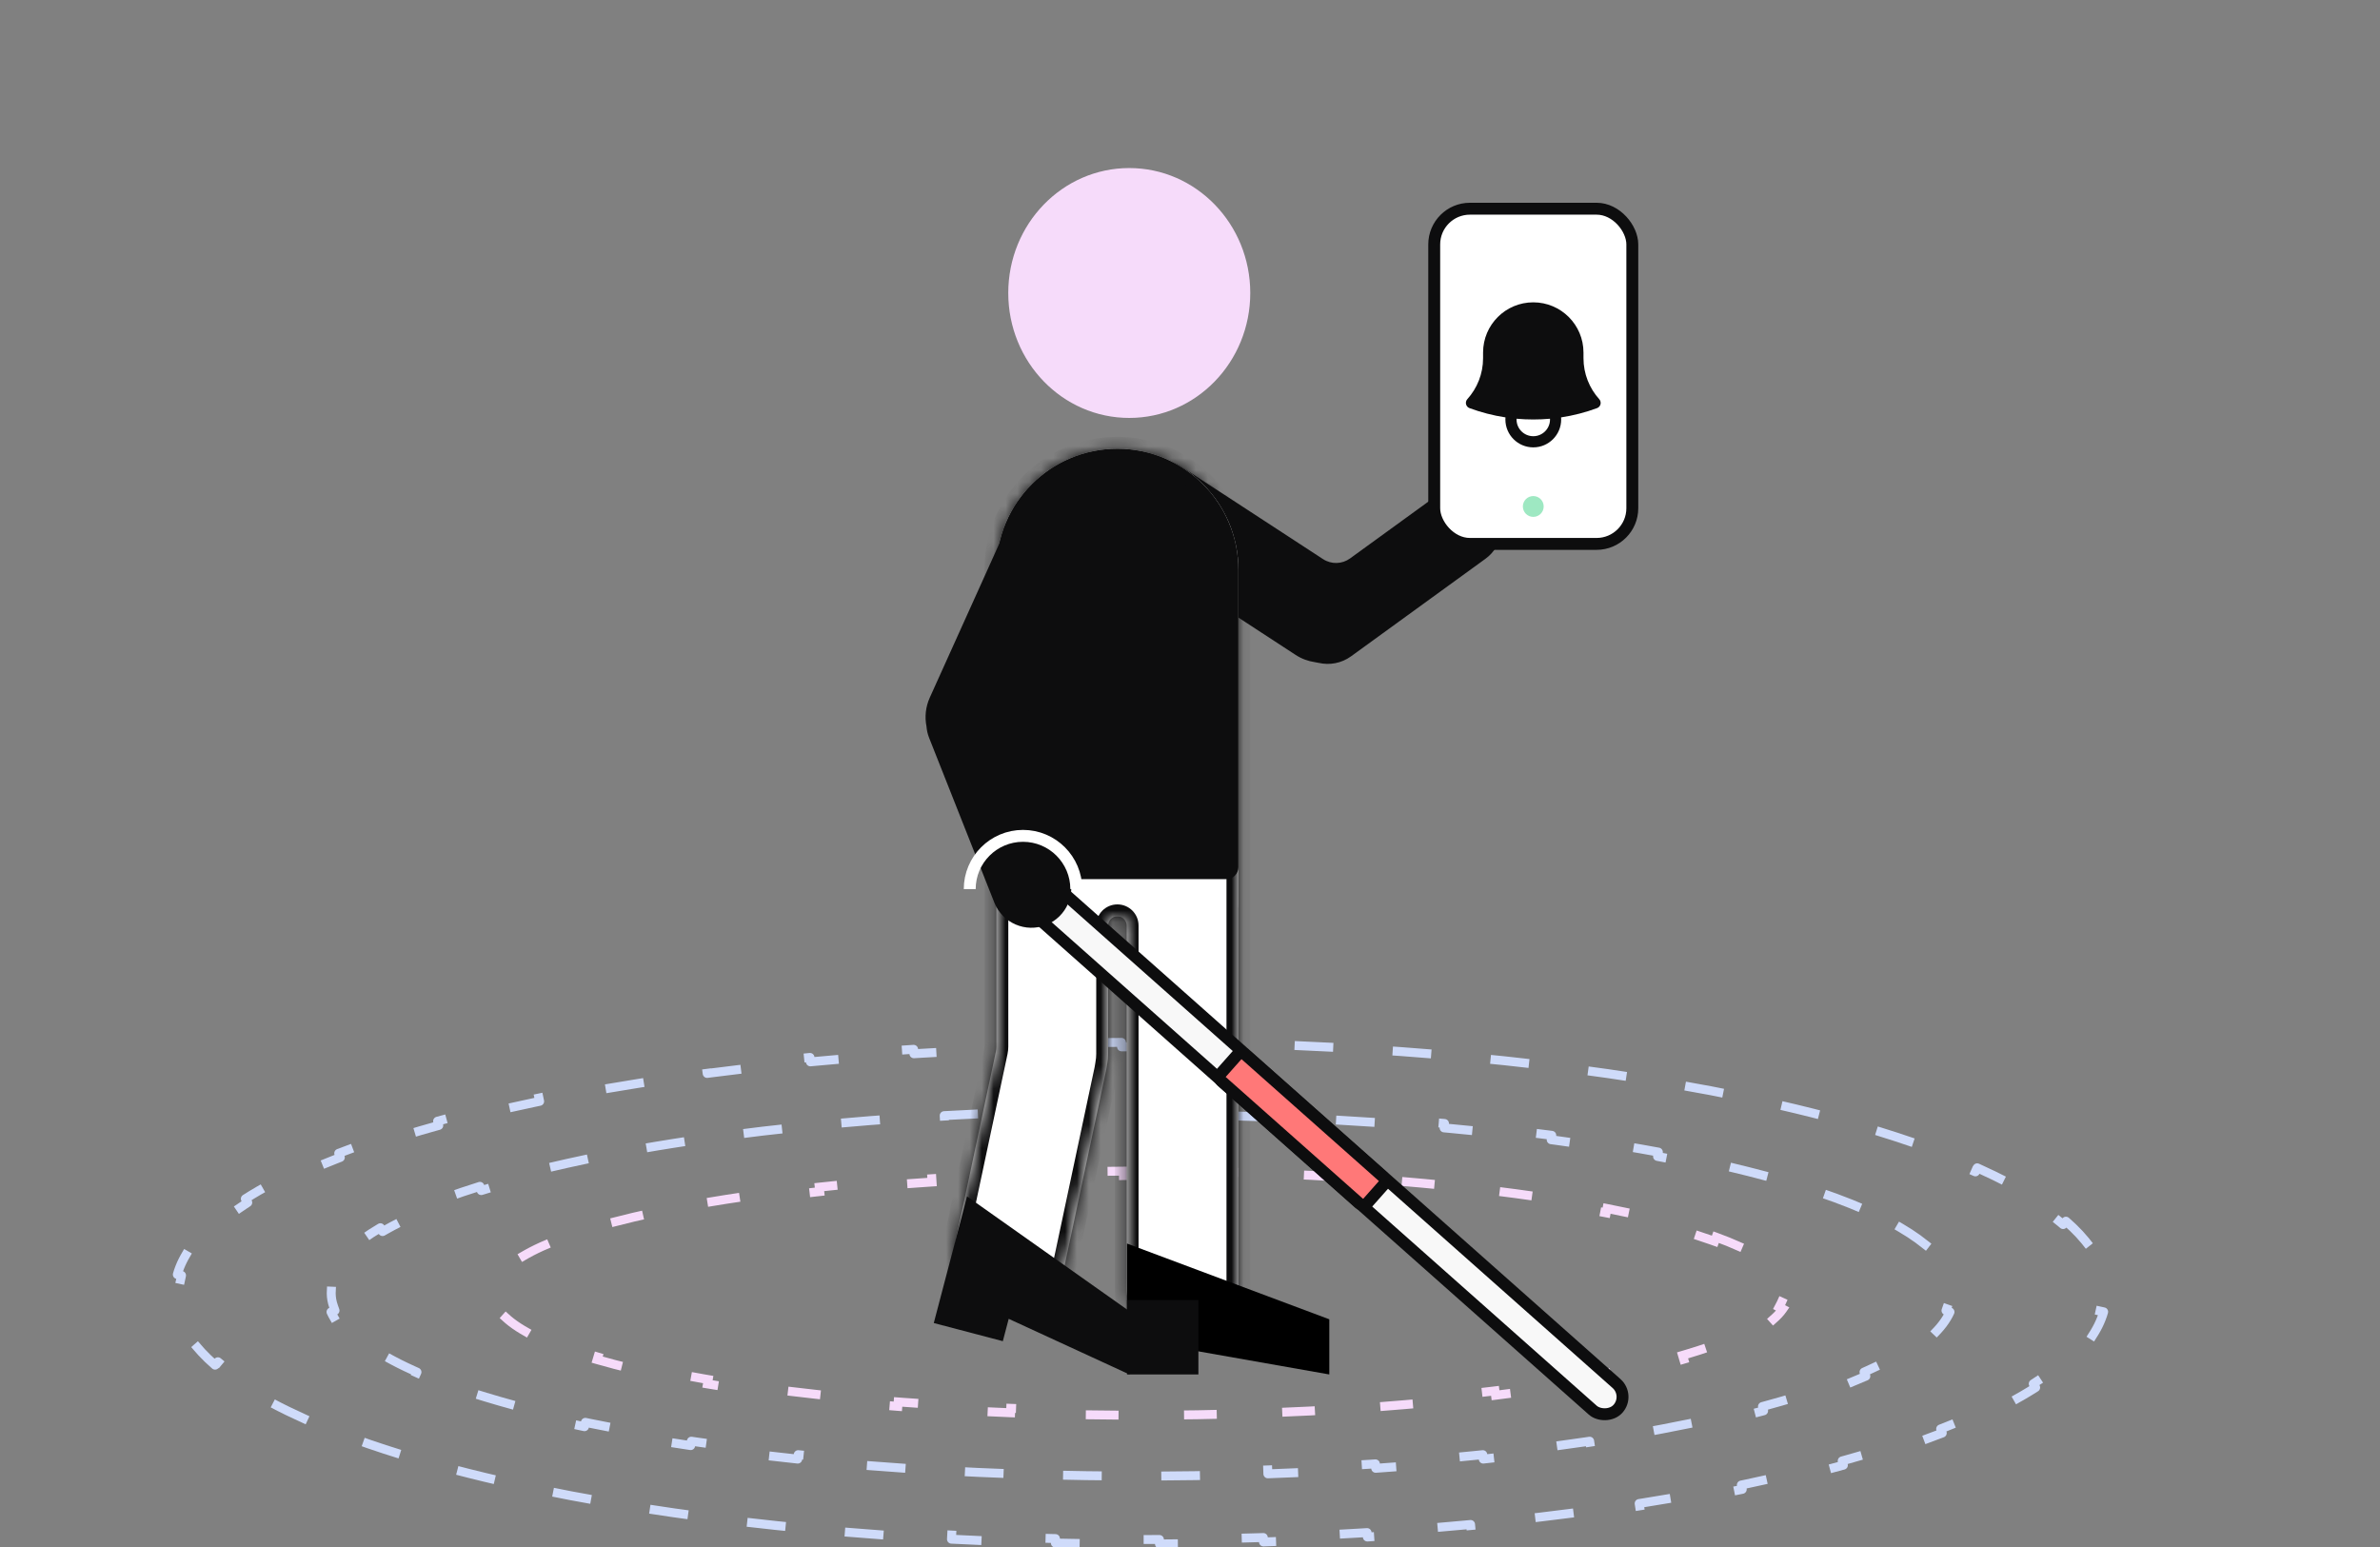 <?xml version="1.0" encoding="UTF-8"?>
<svg xmlns="http://www.w3.org/2000/svg" width="200" height="130" viewBox="0 0 200 130" fill="none">
  <rect x="0" y="0" width="200" height="130" fill="#808080" stroke="none"/>
  <ellipse cx="94.896" cy="24.621" rx="10.168" ry="10.499" fill="#F6DBFA"></ellipse>
  <path fill-rule="evenodd" clip-rule="evenodd" d="M125.569 42.276C124.482 40.777 122.385 40.444 120.886 41.532L113.448 46.929C112.777 47.416 111.875 47.438 111.181 46.985L99.232 39.188C97.382 37.98 94.903 38.501 93.696 40.351C92.489 42.201 93.01 44.68 94.86 45.887L108.874 55.033C109.376 55.36 109.924 55.561 110.48 55.642C110.595 55.659 110.709 55.681 110.823 55.706C111.732 55.913 112.722 55.742 113.537 55.151L124.825 46.959C126.324 45.872 126.657 43.775 125.569 42.276Z" fill="#0D0D0E"></path>
  <path d="M144.211 103.962C147.051 104.996 148.984 106.133 149.813 107.336L149.501 107.498L149.674 107.83C149.823 108.117 149.893 108.395 149.893 108.669C149.893 108.944 149.823 109.222 149.674 109.508L149.501 109.841L149.813 110.003C148.984 111.205 147.051 112.342 144.211 113.377L144.087 113.025L143.733 113.15C143.113 113.368 142.452 113.581 141.75 113.79L141.391 113.897L141.497 114.255C139.605 114.804 137.442 115.316 135.044 115.785L134.974 115.417L134.605 115.488C133.933 115.617 133.242 115.742 132.535 115.865L132.165 115.928L132.229 116.297C130.179 116.645 127.988 116.964 125.675 117.25L125.629 116.878L125.257 116.923C124.571 117.007 123.874 117.087 123.166 117.165L122.793 117.206L122.834 117.578C120.719 117.806 118.514 118.009 116.232 118.183L116.205 117.809L115.831 117.837C115.137 117.888 114.437 117.938 113.73 117.984L113.355 118.009L113.38 118.382C111.229 118.52 109.019 118.634 106.757 118.72L106.743 118.346L106.368 118.36C105.671 118.386 104.969 118.409 104.262 118.43L103.887 118.441L103.898 118.815C101.729 118.876 99.518 118.912 97.273 118.923L97.272 118.549L96.897 118.55C96.545 118.551 96.193 118.552 95.84 118.552C95.487 118.552 95.134 118.551 94.783 118.55L94.408 118.549L94.406 118.923C92.162 118.912 89.951 118.876 87.781 118.815L87.792 118.441L87.418 118.43C86.711 118.409 86.009 118.386 85.311 118.36L84.937 118.346L84.923 118.72C82.661 118.634 80.45 118.52 78.3 118.382L78.324 118.009L77.95 117.984C77.243 117.938 76.542 117.888 75.849 117.837L75.475 117.809L75.447 118.183C73.165 118.009 70.961 117.806 68.845 117.578L68.886 117.206L68.513 117.165C67.806 117.087 67.109 117.007 66.422 116.923L66.05 116.878L66.005 117.25C63.691 116.964 61.501 116.645 59.451 116.297L59.514 115.928L59.145 115.865C58.437 115.742 57.746 115.617 57.074 115.488L56.706 115.417L56.635 115.785C54.238 115.316 52.075 114.804 50.182 114.255L50.289 113.897L49.929 113.79C49.228 113.581 48.566 113.368 47.947 113.15L47.593 113.025L47.469 113.377C44.629 112.342 42.695 111.205 41.867 110.003L42.178 109.841L42.005 109.508C41.857 109.222 41.786 108.944 41.786 108.669C41.786 108.395 41.857 108.117 42.005 107.83L42.178 107.498L41.867 107.336C42.695 106.133 44.629 104.996 47.469 103.962L47.593 104.314L47.947 104.189C48.566 103.971 49.228 103.757 49.929 103.548L50.289 103.442L50.182 103.083C52.075 102.535 54.238 102.023 56.635 101.554L56.706 101.922L57.074 101.851C57.747 101.722 58.437 101.596 59.145 101.474L59.514 101.41L59.451 101.041C61.501 100.694 63.691 100.375 66.005 100.089L66.05 100.461L66.422 100.415C67.109 100.332 67.806 100.251 68.513 100.174L68.886 100.133L68.845 99.76C70.961 99.532 73.165 99.33 75.447 99.156L75.475 99.53L75.849 99.502C76.542 99.45 77.243 99.401 77.95 99.355L78.324 99.33L78.3 98.956C80.45 98.818 82.661 98.705 84.923 98.618L84.937 98.993L85.311 98.979C86.009 98.953 86.711 98.93 87.418 98.909L87.792 98.898L87.781 98.524C89.951 98.463 92.162 98.426 94.406 98.415L94.408 98.79L94.783 98.789C95.134 98.788 95.487 98.787 95.84 98.787C96.193 98.787 96.545 98.788 96.897 98.789L97.272 98.79L97.273 98.415C99.518 98.426 101.729 98.463 103.898 98.524L103.887 98.898L104.262 98.909C104.969 98.93 105.671 98.953 106.368 98.979L106.743 98.993L106.757 98.618C109.019 98.705 111.229 98.818 113.38 98.956L113.355 99.33L113.73 99.355C114.437 99.401 115.137 99.45 115.831 99.502L116.205 99.53L116.232 99.156C118.514 99.33 120.719 99.532 122.834 99.76L122.793 100.133L123.166 100.174C123.874 100.251 124.571 100.332 125.257 100.415L125.629 100.461L125.675 100.089C127.988 100.375 130.179 100.694 132.229 101.041L132.165 101.41L132.535 101.474C133.242 101.596 133.933 101.722 134.605 101.851L134.974 101.922L135.044 101.554C137.442 102.023 139.605 102.535 141.497 103.083L141.391 103.442L141.75 103.548C142.452 103.757 143.113 103.971 143.733 104.189L144.087 104.314L144.211 103.962Z" stroke="#F6DBFA" stroke-width="0.75" stroke-linecap="square" stroke-dasharray="2 7"></path>
  <path d="M159.715 103.17C161.826 104.407 163.245 105.722 163.866 107.09L163.528 107.209L163.653 107.563C163.783 107.931 163.848 108.3 163.848 108.669C163.848 109.039 163.783 109.408 163.653 109.776L163.528 110.13L163.866 110.249C163.245 111.617 161.826 112.931 159.715 114.169L159.532 113.845L159.205 114.029C158.532 114.409 157.79 114.783 156.982 115.149L156.64 115.303L156.794 115.643C155.204 116.344 153.383 117.013 151.352 117.647L151.242 117.289L150.883 117.399C150.108 117.636 149.302 117.868 148.467 118.095L148.105 118.194L148.203 118.555C146.444 119.025 144.561 119.471 142.566 119.891L142.49 119.524L142.123 119.601C141.319 119.767 140.497 119.93 139.658 120.088L139.289 120.157L139.359 120.525C137.53 120.865 135.622 121.183 133.641 121.479L133.586 121.108L133.215 121.163C132.396 121.284 131.565 121.4 130.723 121.513L130.351 121.563L130.401 121.934C128.536 122.18 126.615 122.407 124.643 122.613L124.605 122.24L124.232 122.278C123.405 122.364 122.57 122.445 121.726 122.523L121.352 122.557L121.387 122.93C119.5 123.101 117.571 123.254 115.605 123.387L115.581 123.013L115.206 123.038C114.374 123.093 113.536 123.145 112.691 123.193L112.316 123.214L112.338 123.588C110.436 123.694 108.503 123.782 106.543 123.852L106.53 123.477L106.155 123.49C105.323 123.518 104.486 123.543 103.644 123.565L103.269 123.574L103.279 123.949C101.368 123.995 99.434 124.024 97.48 124.034L97.478 123.66L97.103 123.661C96.683 123.663 96.262 123.664 95.84 123.664C95.418 123.664 94.997 123.663 94.577 123.661L94.202 123.66L94.201 124.034C92.246 124.024 90.312 123.995 88.402 123.949L88.412 123.574L88.037 123.565C87.195 123.543 86.358 123.518 85.526 123.49L85.151 123.477L85.138 123.852C83.178 123.782 81.245 123.694 79.343 123.588L79.364 123.214L78.99 123.193C78.145 123.145 77.306 123.093 76.474 123.038L76.1 123.013L76.075 123.387C74.109 123.254 72.181 123.101 70.294 122.93L70.328 122.557L69.955 122.523C69.111 122.445 68.275 122.364 67.449 122.278L67.076 122.24L67.037 122.613C65.066 122.407 63.145 122.18 61.28 121.934L61.33 121.563L60.958 121.513C60.115 121.4 59.284 121.284 58.466 121.163L58.095 121.108L58.04 121.479C56.059 121.183 54.151 120.865 52.322 120.525L52.391 120.157L52.023 120.088C51.184 119.93 50.362 119.767 49.558 119.601L49.191 119.524L49.115 119.891C47.12 119.471 45.237 119.025 43.477 118.555L43.575 118.194L43.214 118.095C42.379 117.868 41.573 117.636 40.797 117.399L40.439 117.289L40.329 117.647C38.298 117.013 36.476 116.344 34.887 115.643L35.041 115.303L34.699 115.149C33.891 114.783 33.149 114.409 32.475 114.029L32.149 113.845L31.966 114.169C29.855 112.931 28.436 111.617 27.815 110.249L28.153 110.13L28.028 109.776C27.898 109.408 27.833 109.039 27.833 108.669C27.833 108.3 27.898 107.931 28.028 107.563L28.153 107.209L27.815 107.09C28.436 105.722 29.855 104.407 31.966 103.17L32.149 103.494L32.475 103.309C33.149 102.93 33.891 102.556 34.699 102.19L35.041 102.035L34.887 101.695C36.476 100.995 38.298 100.326 40.329 99.692L40.439 100.05L40.797 99.94C41.573 99.703 42.379 99.47 43.214 99.243L43.575 99.145L43.477 98.784C45.237 98.314 47.12 97.867 49.115 97.448L49.191 97.814L49.558 97.738C50.362 97.571 51.184 97.409 52.023 97.251L52.392 97.181L52.322 96.814C54.151 96.474 56.059 96.156 58.04 95.86L58.095 96.23L58.466 96.176C59.285 96.055 60.115 95.938 60.958 95.826L61.33 95.776L61.28 95.404C63.145 95.159 65.066 94.932 67.037 94.726L67.076 95.099L67.449 95.06C68.275 94.975 69.111 94.894 69.955 94.816L70.328 94.782L70.294 94.408C72.181 94.237 74.109 94.085 76.075 93.952L76.1 94.326L76.474 94.301C77.306 94.246 78.145 94.194 78.99 94.146L79.364 94.124L79.343 93.75C81.245 93.644 83.178 93.556 85.138 93.487L85.151 93.862L85.526 93.849C86.358 93.821 87.195 93.796 88.037 93.774L88.412 93.765L88.402 93.39C90.312 93.344 92.246 93.315 94.201 93.304L94.202 93.679L94.577 93.678C94.997 93.676 95.418 93.675 95.84 93.675C96.262 93.675 96.683 93.676 97.103 93.678L97.478 93.679L97.48 93.304C99.434 93.315 101.368 93.344 103.279 93.39L103.269 93.765L103.644 93.774C104.486 93.796 105.323 93.821 106.155 93.849L106.53 93.862L106.543 93.487C108.503 93.556 110.436 93.644 112.338 93.75L112.316 94.124L112.691 94.146C113.536 94.194 114.374 94.246 115.206 94.301L115.581 94.326L115.605 93.952C117.571 94.085 119.5 94.237 121.387 94.408L121.352 94.782L121.726 94.816C122.57 94.894 123.405 94.975 124.232 95.06L124.605 95.099L124.643 94.726C126.615 94.932 128.536 95.159 130.401 95.404L130.351 95.776L130.723 95.826C131.565 95.938 132.396 96.055 133.215 96.176L133.586 96.23L133.641 95.86C135.622 96.156 137.53 96.474 139.359 96.814L139.289 97.181L139.658 97.251C140.497 97.409 141.319 97.571 142.123 97.738L142.49 97.814L142.566 97.448C144.561 97.867 146.444 98.314 148.203 98.784L148.105 99.145L148.467 99.243C149.302 99.47 150.108 99.703 150.883 99.94L151.242 100.05L151.352 99.692C153.383 100.326 155.204 100.995 156.794 101.695L156.64 102.035L156.982 102.19C157.79 102.556 158.532 102.93 159.205 103.309L159.532 103.494L159.715 103.17Z" stroke="#CFDBFA" stroke-width="0.75" stroke-linecap="square" stroke-linejoin="round" stroke-dasharray="2.5 6.5"></path>
  <path d="M173.607 102.619C175.26 104.055 176.34 105.555 176.778 107.101L176.423 107.178L176.503 107.544C176.584 107.917 176.625 108.292 176.625 108.669C176.625 109.046 176.584 109.421 176.503 109.794L176.423 110.161L176.778 110.238C176.34 111.784 175.26 113.284 173.607 114.719L173.37 114.434L173.081 114.674C172.51 115.148 171.873 115.617 171.172 116.079L170.859 116.285L171.064 116.596C169.654 117.498 168.01 118.369 166.152 119.203L166.002 118.861L165.658 119.013C164.946 119.327 164.202 119.636 163.428 119.939L163.079 120.076L163.215 120.424C161.588 121.052 159.833 121.656 157.961 122.234L157.852 121.876L157.493 121.985C156.737 122.215 155.962 122.441 155.168 122.663L154.807 122.763L154.907 123.124C153.192 123.597 151.392 124.049 149.516 124.479L149.433 124.114L149.068 124.196C148.291 124.372 147.5 124.545 146.697 124.713L146.33 124.79L146.407 125.156C144.644 125.522 142.82 125.868 140.942 126.195L140.878 125.826L140.509 125.889C139.72 126.025 138.921 126.157 138.114 126.285L137.743 126.344L137.802 126.714C136.013 126.996 134.178 127.259 132.302 127.505L132.254 127.133L131.882 127.181C131.088 127.284 130.287 127.383 129.479 127.479L129.106 127.523L129.15 127.895C127.339 128.107 125.492 128.302 123.613 128.48L123.578 128.107L123.205 128.142C122.407 128.216 121.602 128.287 120.792 128.355L120.419 128.387L120.45 128.76C118.628 128.91 116.779 129.045 114.904 129.162L114.881 128.788L114.507 128.811C113.702 128.86 112.893 128.906 112.079 128.949L111.704 128.969L111.724 129.343C109.895 129.437 108.044 129.516 106.174 129.577L106.162 129.203L105.787 129.215C104.982 129.24 104.173 129.263 103.36 129.282L102.985 129.291L102.994 129.666C101.158 129.707 99.303 129.733 97.434 129.743L97.432 129.368L97.057 129.369C96.652 129.371 96.246 129.372 95.84 129.372C95.433 129.372 95.027 129.371 94.622 129.369L94.247 129.368L94.246 129.743C92.376 129.733 90.522 129.707 88.685 129.666L88.694 129.291L88.319 129.282C87.507 129.263 86.698 129.24 85.892 129.215L85.517 129.203L85.506 129.577C83.635 129.516 81.784 129.437 79.955 129.343L79.975 128.969L79.6 128.949C78.787 128.906 77.977 128.86 77.172 128.811L76.798 128.788L76.775 129.162C74.9 129.045 73.051 128.91 71.229 128.76L71.261 128.387L70.887 128.355C70.077 128.287 69.273 128.216 68.474 128.142L68.101 128.107L68.066 128.48C66.187 128.302 64.34 128.107 62.529 127.895L62.573 127.523L62.201 127.479C61.392 127.383 60.591 127.284 59.797 127.181L59.425 127.133L59.377 127.505C57.501 127.259 55.667 126.996 53.877 126.714L53.936 126.344L53.566 126.285C52.758 126.157 51.959 126.025 51.171 125.889L50.801 125.826L50.738 126.195C48.859 125.868 47.035 125.522 45.272 125.156L45.349 124.79L44.982 124.713C44.179 124.545 43.389 124.372 42.612 124.196L42.246 124.114L42.163 124.479C40.287 124.049 38.488 123.597 36.772 123.124L36.872 122.763L36.511 122.663C35.718 122.441 34.942 122.215 34.186 121.985L33.827 121.876L33.718 122.234C31.846 121.656 30.092 121.052 28.464 120.424L28.6 120.076L28.251 119.939C27.477 119.636 26.733 119.327 26.021 119.013L25.678 118.861L25.527 119.203C23.669 118.369 22.025 117.498 20.615 116.596L20.82 116.285L20.507 116.079C19.806 115.617 19.169 115.148 18.598 114.674L18.31 114.434L18.073 114.719C16.419 113.284 15.339 111.784 14.901 110.238L15.256 110.161L15.177 109.794C15.095 109.421 15.055 109.046 15.055 108.669C15.055 108.292 15.095 107.917 15.177 107.544L15.256 107.178L14.901 107.101C15.339 105.555 16.419 104.055 18.073 102.619L18.31 102.905L18.598 102.665C19.169 102.191 19.806 101.722 20.507 101.26L20.82 101.053L20.615 100.742C22.025 99.841 23.669 98.97 25.527 98.135L25.678 98.477L26.021 98.326C26.733 98.012 27.477 97.703 28.251 97.399L28.6 97.263L28.464 96.914C30.092 96.286 31.846 95.682 33.718 95.105L33.827 95.463L34.186 95.353C34.942 95.123 35.718 94.897 36.511 94.676L36.872 94.575L36.772 94.215C38.488 93.742 40.287 93.29 42.163 92.86L42.246 93.225L42.612 93.142C43.389 92.966 44.179 92.794 44.982 92.626L45.349 92.549L45.272 92.182C47.035 91.817 48.859 91.47 50.738 91.144L50.801 91.513L51.171 91.449C51.959 91.314 52.758 91.182 53.566 91.053L53.936 90.994L53.877 90.624C55.667 90.343 57.501 90.079 59.377 89.834L59.425 90.205L59.797 90.157C60.591 90.055 61.392 89.956 62.201 89.86L62.573 89.816L62.529 89.443C64.34 89.231 66.187 89.036 68.066 88.859L68.101 89.232L68.474 89.197C69.273 89.123 70.077 89.051 70.887 88.983L71.261 88.952L71.229 88.579C73.051 88.428 74.9 88.294 76.775 88.177L76.798 88.551L77.172 88.528C77.977 88.479 78.787 88.433 79.6 88.39L79.975 88.37L79.955 87.996C81.784 87.901 83.635 87.823 85.506 87.761L85.517 88.136L85.892 88.124C86.698 88.098 87.507 88.076 88.319 88.056L88.694 88.047L88.685 87.673C90.522 87.631 92.376 87.605 94.246 87.596L94.247 87.971L94.622 87.969C95.027 87.968 95.433 87.967 95.84 87.967C96.246 87.967 96.652 87.968 97.057 87.969L97.432 87.971L97.434 87.596C99.303 87.605 101.158 87.631 102.994 87.673L102.985 88.047L103.36 88.056C104.173 88.076 104.982 88.098 105.787 88.124L106.162 88.136L106.174 87.761C108.044 87.823 109.895 87.901 111.724 87.996L111.704 88.37L112.079 88.39C112.893 88.433 113.702 88.479 114.507 88.528L114.881 88.551L114.904 88.177C116.779 88.294 118.628 88.428 120.45 88.579L120.419 88.952L120.792 88.983C121.602 89.051 122.407 89.123 123.205 89.197L123.578 89.232L123.613 88.859C125.492 89.036 127.339 89.231 129.15 89.443L129.106 89.816L129.479 89.86C130.287 89.956 131.088 90.055 131.882 90.157L132.254 90.205L132.302 89.834C134.178 90.079 136.013 90.343 137.802 90.624L137.743 90.994L138.114 91.053C138.921 91.182 139.72 91.314 140.509 91.449L140.878 91.513L140.942 91.144C142.82 91.47 144.644 91.817 146.407 92.182L146.33 92.549L146.697 92.626C147.5 92.794 148.291 92.966 149.068 93.142L149.433 93.225L149.516 92.86C151.392 93.29 153.192 93.742 154.907 94.215L154.807 94.575L155.168 94.676C155.962 94.897 156.737 95.123 157.493 95.353L157.852 95.463L157.961 95.105C159.833 95.682 161.588 96.286 163.215 96.914L163.079 97.263L163.428 97.399C164.202 97.703 164.946 98.012 165.658 98.326L166.002 98.477L166.152 98.135C168.01 98.97 169.654 99.841 171.064 100.742L170.859 101.053L171.172 101.26C171.873 101.722 172.51 102.191 173.081 102.665L173.37 102.905L173.607 102.619Z" stroke="#CFDBFA" stroke-width="0.75" stroke-linecap="square" stroke-linejoin="round" stroke-dasharray="2.5 6.5"></path>
  <path d="M83.731 47.879C83.731 42.263 88.282 37.711 93.898 37.711C99.513 37.711 104.065 42.263 104.065 47.879V76C104.065 76.552 103.617 77 103.065 77H84.731C84.178 77 83.731 76.552 83.731 76V47.879Z" fill="white"></path>
  <mask id="path-7-inside-1_14327_609" fill="white">
    <path fill-rule="evenodd" clip-rule="evenodd" d="M93.898 37.711C88.283 37.711 83.731 42.263 83.731 47.879V73.388V76V87.952C83.731 88.092 83.716 88.231 83.687 88.368L80.328 104.172C79.789 106.708 81.408 109.2 83.944 109.74C86.48 110.279 88.972 108.66 89.511 106.124L92.968 89.861C93 89.712 93.024 89.563 93.041 89.414C93.093 89.136 93.12 88.849 93.12 88.556V77.779C93.12 77.349 93.468 77 93.898 77C94.328 77 94.677 77.349 94.677 77.779V108.261C94.677 110.853 96.779 112.955 99.371 112.955C101.964 112.955 104.066 110.853 104.066 108.261V76.002C104.066 76.001 104.066 76.001 104.066 76L104.066 73.388L104.066 47.879C104.066 42.263 99.513 37.711 93.898 37.711Z"></path>
  </mask>
  <path fill-rule="evenodd" clip-rule="evenodd" d="M93.898 37.711C88.283 37.711 83.731 42.263 83.731 47.879V73.388V76V87.952C83.731 88.092 83.716 88.231 83.687 88.368L80.328 104.172C79.789 106.708 81.408 109.2 83.944 109.74C86.48 110.279 88.972 108.66 89.511 106.124L92.968 89.861C93 89.712 93.024 89.563 93.041 89.414C93.093 89.136 93.12 88.849 93.12 88.556V77.779C93.12 77.349 93.468 77 93.898 77C94.328 77 94.677 77.349 94.677 77.779V108.261C94.677 110.853 96.779 112.955 99.371 112.955C101.964 112.955 104.066 110.853 104.066 108.261V76.002C104.066 76.001 104.066 76.001 104.066 76L104.066 73.388L104.066 47.879C104.066 42.263 99.513 37.711 93.898 37.711Z" fill="white"></path>
  <path d="M80.328 104.172L81.306 104.38L80.328 104.172ZM83.944 109.74L83.736 110.718H83.736L83.944 109.74ZM89.511 106.124L88.533 105.916L89.511 106.124ZM92.968 89.861L91.99 89.653L91.99 89.653L92.968 89.861ZM93.041 89.414L92.058 89.233L92.052 89.266L92.048 89.3L93.041 89.414ZM104.066 76H105.066H104.066ZM104.066 73.388H103.066H104.066ZM104.066 47.879H105.066H104.066ZM83.687 88.368L82.709 88.16L83.687 88.368ZM84.731 47.879C84.731 42.816 88.835 38.711 93.898 38.711V36.711C87.731 36.711 82.731 41.711 82.731 47.879H84.731ZM84.731 73.388V47.879H82.731V73.388H84.731ZM84.731 76V73.388H82.731V76H84.731ZM84.731 87.952V76H82.731V87.952H84.731ZM81.306 104.38L84.666 88.576L82.709 88.16L79.35 103.964L81.306 104.38ZM84.152 108.761C82.156 108.337 80.882 106.375 81.306 104.38L79.35 103.964C78.696 107.04 80.66 110.064 83.736 110.718L84.152 108.761ZM88.533 105.916C88.109 107.912 86.147 109.186 84.152 108.761L83.736 110.718C86.812 111.372 89.836 109.408 90.49 106.332L88.533 105.916ZM91.99 89.653L88.533 105.916L90.49 106.332L93.947 90.069L91.99 89.653ZM92.048 89.3C92.034 89.417 92.015 89.535 91.99 89.653L93.947 90.069C93.985 89.888 94.014 89.708 94.035 89.528L92.048 89.3ZM92.12 88.556C92.12 88.788 92.098 89.014 92.058 89.233L94.025 89.596C94.087 89.258 94.12 88.91 94.12 88.556H92.12ZM92.12 77.779V88.556H94.12V77.779H92.12ZM95.677 108.261V77.779H93.677V108.261H95.677ZM99.371 111.955C97.331 111.955 95.677 110.301 95.677 108.261H93.677C93.677 111.405 96.226 113.955 99.371 113.955V111.955ZM103.066 108.261C103.066 110.301 101.412 111.955 99.371 111.955V113.955C102.516 113.955 105.066 111.405 105.066 108.261H103.066ZM103.066 76.002V108.261H105.066V76.002H103.066ZM103.066 76C103.066 75.999 103.066 75.999 103.066 75.999C103.066 76 103.066 76.001 103.066 76.002H105.066C105.066 76.002 105.066 76.003 105.066 76.002C105.066 76.002 105.066 76.001 105.066 76H103.066ZM103.066 73.388L103.066 76H105.066L105.066 73.388H103.066ZM103.066 47.879L103.066 73.388H105.066L105.066 47.879H103.066ZM93.898 38.711C98.961 38.711 103.066 42.816 103.066 47.879H105.066C105.066 41.711 100.066 36.711 93.898 36.711V38.711ZM93.898 78C93.776 78 93.677 77.901 93.677 77.779H95.677C95.677 76.796 94.881 76 93.898 76V78ZM94.12 77.779C94.12 77.901 94.021 78 93.898 78V76C92.916 76 92.12 76.796 92.12 77.779H94.12ZM82.731 87.952C82.731 88.022 82.724 88.091 82.709 88.16L84.666 88.576C84.709 88.371 84.731 88.162 84.731 87.952H82.731Z" fill="#0D0D0E" mask="url(#path-7-inside-1_14327_609)"></path>
  <rect x="120.523" y="17.539" width="16.646" height="28.167" rx="3" fill="white" stroke="#0D0D0E"></rect>
  <circle cx="128.847" cy="42.56" r="0.875" fill="#9EE8C2"></circle>
  <path fill-rule="evenodd" clip-rule="evenodd" d="M124.628 29.625C124.628 27.295 126.517 25.406 128.847 25.406C131.177 25.406 133.066 27.295 133.066 29.625L133.066 29.656V30.094C133.066 31.421 133.566 32.63 134.39 33.544C134.494 33.659 134.534 33.819 134.497 33.97C134.459 34.121 134.35 34.243 134.204 34.297C133.239 34.653 132.229 34.916 131.184 35.075C131.189 35.133 131.191 35.191 131.191 35.25C131.191 36.544 130.141 37.594 128.847 37.594C127.553 37.594 126.503 36.544 126.503 35.25C126.503 35.191 126.505 35.133 126.51 35.075C125.465 34.916 124.455 34.653 123.49 34.297C123.344 34.243 123.234 34.121 123.197 33.97C123.16 33.819 123.2 33.659 123.304 33.544C124.128 32.63 124.628 31.421 124.628 30.094L124.628 29.625ZM127.442 35.187C127.441 35.208 127.441 35.229 127.441 35.25C127.441 36.027 128.07 36.656 128.847 36.656C129.624 36.656 130.253 36.027 130.253 35.25C130.253 35.229 130.253 35.208 130.252 35.187C129.789 35.229 129.32 35.25 128.847 35.25C128.374 35.25 127.905 35.229 127.442 35.187Z" fill="#0D0D0E"></path>
  <path d="M84.231 47.879C84.231 42.54 88.559 38.211 93.898 38.211C99.237 38.211 103.565 42.54 103.565 47.879V72.875C103.565 73.151 103.341 73.375 103.065 73.375H84.731C84.454 73.375 84.231 73.151 84.231 72.875V47.879Z" fill="#0D0D0E" stroke="#0D0D0E"></path>
  <rect x="83.626" y="73.95" width="3" height="68.641" rx="1.5" transform="rotate(-48.423 83.626 73.95)" fill="#F8F8F8" stroke="#0D0D0E"></rect>
  <rect x="102.293" y="90.542" width="3" height="16.439" rx="0.5" transform="rotate(-48.423 102.293 90.542)" fill="#FF7878" stroke="#0D0D0E"></rect>
  <path d="M94.706 104.5L111.706 110.866V115.5L94.706 112.5V104.5Z" fill="black"></path>
  <path fill-rule="evenodd" clip-rule="evenodd" d="M90.437 41.09C88.423 40.181 86.054 41.077 85.145 43.09L78.134 58.62C77.778 59.408 77.699 60.25 77.855 61.038C77.88 61.365 77.954 61.694 78.082 62.015L83.556 75.844C84.238 77.566 86.186 78.409 87.908 77.727C89.63 77.045 90.473 75.097 89.791 73.375L85.411 62.31C85.36 62.182 85.369 62.038 85.426 61.911L92.436 46.382C93.346 44.368 92.45 41.999 90.437 41.09Z" fill="#0D0D0E"></path>
  <path d="M90.444 74.717C90.444 72.245 88.44 70.24 85.967 70.24C83.495 70.24 81.49 72.245 81.49 74.717" stroke="white"></path>
  <rect x="94.706" y="109.25" width="6" height="6.25" fill="#0D0D0E"></rect>
  <path fill-rule="evenodd" clip-rule="evenodd" d="M96.088 111.018L81.265 100.54L80.058 105.134L79.231 108.277L78.469 111.179L84.272 112.704L84.765 110.826L94.91 115.5L96.088 111.018Z" fill="#0D0D0E"></path>
</svg>
